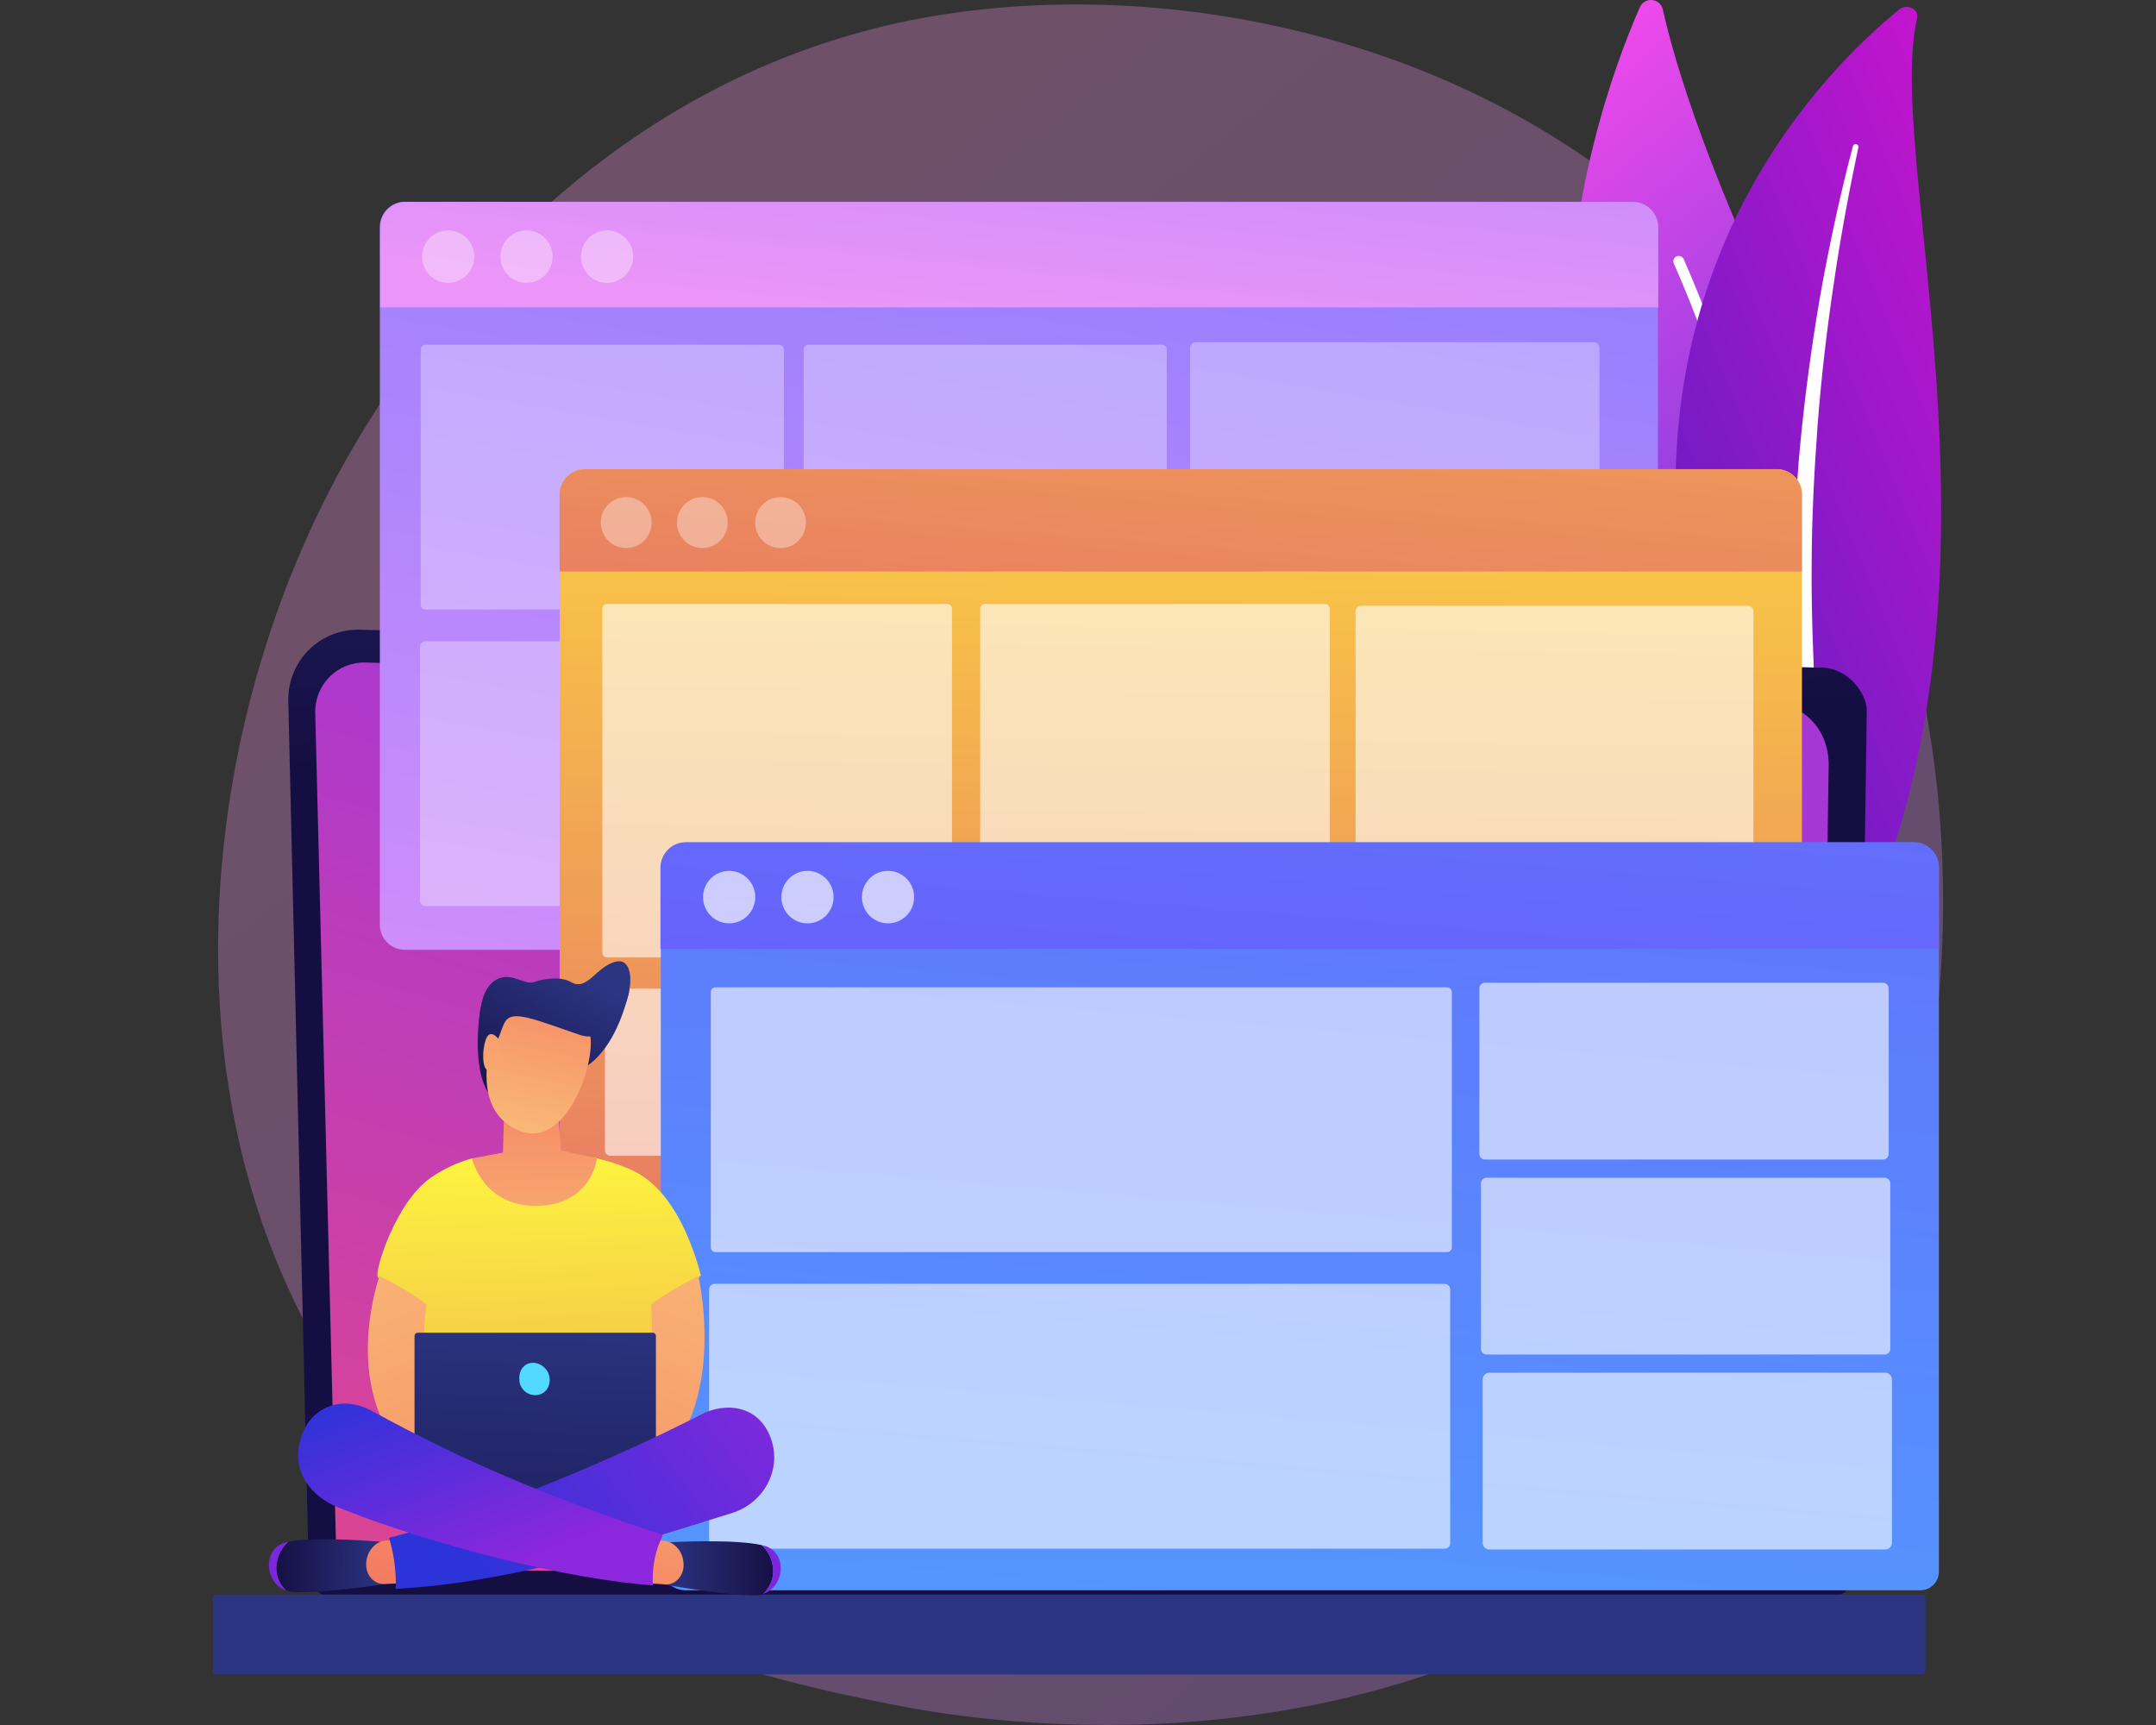 <svg width="480" height="384" viewBox="0 0 480 384" fill="none" xmlns="http://www.w3.org/2000/svg">
<rect x="0" y="0" width="480" height="384" fill="#333333" stroke="none"/>
<path opacity="0.3" d="M388.094 330.126C380.208 338.367 372.746 343.682 366.85 347.881C297.55 397.238 215.548 382.85 198.12 379.337C172.385 374.149 122.64 364.119 86.675 322.138C32.263 258.623 40.736 158.557 82.941 92.502C90.661 80.419 131.441 13.358 214.326 2.603C264.487 -3.905 322.958 9.222 365.301 44.435C454.184 118.351 447.857 267.675 388.094 330.126Z" fill="url(#paint0_linear_7197_33205)"/>
<path d="M398.982 199.799C401.088 202.044 404.792 201.399 406.059 198.588C413.051 183.08 428.871 137.435 402.743 84.851C380.679 40.446 372.914 14.26 370.209 2.128C369.637 -0.438 366.138 -0.778 365.082 1.627C353.429 28.166 322.661 118.435 398.982 199.799Z" fill="url(#paint1_linear_7197_33205)"/>
<path d="M402.806 198.162C402.881 198.175 402.958 198.182 403.037 198.18C403.699 198.17 404.228 197.623 404.217 196.958C404.206 196.203 402.745 120.822 374.842 57.687C374.573 57.079 373.865 56.805 373.259 57.075C372.654 57.345 372.382 58.056 372.65 58.665C400.351 121.34 401.808 196.245 401.82 196.994C401.829 197.58 402.253 198.062 402.806 198.162Z" fill="white"/>
<path d="M426.82 4.016C427.281 2.043 424.519 0.731 422.827 2.11C405.649 16.106 364.375 58.019 374.661 131.264C387.567 223.162 365.503 256.695 338.039 277.149C338.039 277.149 375.756 267.53 399.486 233.504C457.748 149.962 418.617 39.101 426.82 4.016Z" fill="url(#paint2_linear_7197_33205)"/>
<path d="M413.746 32.719C411.597 42.95 409.682 53.211 408.202 63.519C406.659 73.819 405.477 84.154 404.669 94.506C403.906 104.86 403.367 115.225 403.336 125.595C403.252 135.963 403.681 146.324 404.154 156.724C404.559 167.121 405.036 177.593 404.278 188.139C403.533 198.664 401.329 209.28 396.953 219.232C395.86 221.713 394.71 224.186 393.403 226.575C392.147 228.986 390.768 231.35 389.34 233.691C386.457 238.362 383.212 242.876 379.596 247.159C372.337 255.712 363.582 263.3 353.938 269.721C352.923 270.397 351.469 270.231 350.69 269.35C349.925 268.485 350.096 267.253 351.063 266.569L351.07 266.564C353.365 264.945 355.636 263.304 357.814 261.582C358.919 260.736 359.979 259.849 361.058 258.979C362.097 258.076 363.177 257.207 364.183 256.276C368.278 252.614 372.072 248.706 375.514 244.575C382.437 236.35 387.98 227.185 392.179 217.684C394.217 212.912 395.846 208.017 397.036 203.031C398.221 198.043 398.967 192.969 399.379 187.853C400.205 177.617 399.832 167.249 399.513 156.85C399.209 146.449 398.986 135.995 399.259 125.549C399.379 120.326 399.608 115.106 399.944 109.892C400.095 107.284 400.304 104.68 400.507 102.075C400.74 99.472 400.988 96.871 401.261 94.271C402.377 83.876 403.857 73.515 405.712 63.21C407.624 52.912 409.851 42.661 412.529 32.502C412.605 32.212 412.939 32.031 413.273 32.097C413.598 32.161 413.804 32.437 413.746 32.719Z" fill="white"/>
<path d="M68.741 349.723C68.741 353.111 71.502 355.883 74.877 355.883H406.714C410.089 355.883 412.851 353.111 412.851 349.723L415.612 158.114C415.612 154.726 411.639 148.111 404.359 148.608L80.052 140.177C75.817 140.067 71.722 141.705 68.724 144.708C65.725 147.711 64.084 151.818 64.184 156.069L68.741 349.723Z" fill="url(#paint3_linear_7197_33205)"/>
<path d="M48.154 372.737H427.889C428.309 372.737 428.652 372.392 428.652 371.97V355.721C428.652 355.299 428.309 354.954 427.889 354.954H48.154C47.734 354.954 47.391 355.299 47.391 355.721V371.97C47.391 372.392 47.734 372.737 48.154 372.737Z" fill="url(#paint4_linear_7197_33205)"/>
<path d="M74.805 343.813C74.805 347.022 77.418 349.647 80.611 349.647H398.718C401.911 349.647 404.523 347.022 404.523 343.813L407.129 169.868C406.822 159.401 397.689 155.639 392.152 155.861L81.333 147.482C78.358 147.402 75.481 148.554 73.374 150.665C71.267 152.777 70.108 155.667 70.183 158.657L74.805 343.813Z" fill="url(#paint5_linear_7197_33205)"/>
<path d="M363.585 211.431H90.105C87.061 211.431 84.57 208.929 84.57 205.87V50.473C84.57 47.414 87.061 44.912 90.105 44.912H363.585C366.629 44.912 369.12 47.414 369.12 50.473V205.87C369.12 208.929 366.629 211.431 363.585 211.431Z" fill="url(#paint6_linear_7197_33205)"/>
<path d="M369.188 68.424V60.879V50.629C369.188 47.498 366.65 44.959 363.519 44.959H90.302C87.171 44.959 84.633 47.498 84.633 50.629V60.879V68.424H369.188Z" fill="url(#paint7_linear_7197_33205)"/>
<path opacity="0.32" d="M173.457 135.694H94.729C94.145 135.694 93.672 135.218 93.672 134.632V77.808C93.672 77.221 94.145 76.746 94.729 76.746H173.457C174.041 76.746 174.515 77.221 174.515 77.808V134.632C174.515 135.218 174.041 135.694 173.457 135.694Z" fill="white"/>
<path opacity="0.32" d="M354.839 115.547H266.22C265.525 115.547 264.961 114.981 264.961 114.282V77.45C264.961 76.751 265.525 76.184 266.22 76.184H354.839C355.534 76.184 356.098 76.751 356.098 77.45V114.282C356.098 114.981 355.534 115.547 354.839 115.547Z" fill="white"/>
<path opacity="0.32" d="M355.176 158.953H266.602C265.894 158.953 265.32 158.376 265.32 157.665V120.877C265.32 120.166 265.894 119.589 266.602 119.589H355.176C355.884 119.589 356.458 120.166 356.458 120.877V157.665C356.458 158.376 355.884 158.953 355.176 158.953Z" fill="white"/>
<path opacity="0.32" d="M355.288 202.359H267.209C266.364 202.359 265.68 201.671 265.68 200.822V164.532C265.68 163.683 266.364 162.995 267.209 162.995H355.288C356.132 162.995 356.817 163.683 356.817 164.532V200.822C356.817 201.671 356.132 202.359 355.288 202.359Z" fill="white"/>
<path opacity="0.32" d="M173.12 201.707H94.707C94.036 201.707 93.492 201.161 93.492 200.487V143.98C93.492 143.305 94.036 142.759 94.707 142.759H173.12C173.791 142.759 174.335 143.305 174.335 143.98V200.487C174.335 201.161 173.791 201.707 173.12 201.707Z" fill="white"/>
<path opacity="0.32" d="M258.707 135.694H179.979C179.395 135.694 178.922 135.218 178.922 134.632V77.808C178.922 77.221 179.395 76.746 179.979 76.746H258.707C259.291 76.746 259.764 77.221 259.764 77.808V134.632C259.765 135.218 259.291 135.694 258.707 135.694Z" fill="white"/>
<path opacity="0.32" d="M258.378 201.707H179.965C179.294 201.707 178.75 201.161 178.75 200.487V143.98C178.75 143.305 179.294 142.759 179.965 142.759H258.378C259.049 142.759 259.593 143.305 259.593 143.98V200.487C259.593 201.161 259.049 201.707 258.378 201.707Z" fill="white"/>
<path opacity="0.35" d="M99.783 62.967C102.994 62.967 105.597 60.352 105.597 57.125C105.597 53.899 102.994 51.284 99.783 51.284C96.572 51.284 93.969 53.899 93.969 57.125C93.969 60.352 96.572 62.967 99.783 62.967Z" fill="white"/>
<path opacity="0.35" d="M137.384 62.522C140.351 61.287 141.759 57.87 140.531 54.889C139.302 51.908 135.901 50.492 132.934 51.727C129.967 52.962 128.559 56.379 129.787 59.36C131.016 62.341 134.417 63.756 137.384 62.522Z" fill="white"/>
<path opacity="0.35" d="M117.22 62.967C120.431 62.967 123.034 60.352 123.034 57.125C123.034 53.899 120.431 51.284 117.22 51.284C114.009 51.284 111.406 53.899 111.406 57.125C111.406 60.352 114.009 62.967 117.22 62.967Z" fill="white"/>
<path d="M395.639 266.298H130.152C127.108 266.298 124.617 263.795 124.617 260.737V110.016C124.617 106.958 127.108 104.455 130.152 104.455H395.639C398.683 104.455 401.174 106.958 401.174 110.016V260.737C401.174 263.795 398.683 266.298 395.639 266.298Z" fill="url(#paint8_linear_7197_33205)"/>
<path d="M401.177 127.221V110.105C401.177 106.973 398.639 104.435 395.508 104.435H385.855H130.255C127.124 104.435 124.586 106.974 124.586 110.105V119.779V127.221H401.177Z" fill="url(#paint9_linear_7197_33205)"/>
<path opacity="0.6" d="M210.891 213.134H135.159C134.575 213.134 134.102 212.658 134.102 212.072V135.513C134.102 134.926 134.575 134.451 135.159 134.451H210.891C211.475 134.451 211.948 134.926 211.948 135.513V212.072C211.948 212.658 211.475 213.134 210.891 213.134Z" fill="white"/>
<path opacity="0.6" d="M295.016 213.135H219.284C218.7 213.135 218.227 212.66 218.227 212.073V135.514C218.227 134.928 218.7 134.452 219.284 134.452H295.016C295.6 134.452 296.073 134.928 296.073 135.514V212.073C296.073 212.66 295.6 213.135 295.016 213.135Z" fill="white"/>
<path opacity="0.6" d="M389.115 192.568H303.056C302.361 192.568 301.797 192.001 301.797 191.302V136.114C301.797 135.415 302.361 134.849 303.056 134.849H389.115C389.81 134.849 390.374 135.415 390.374 136.114V191.302C390.374 192.001 389.81 192.568 389.115 192.568Z" fill="white"/>
<path opacity="0.6" d="M389.436 257.145H303.422C302.714 257.145 302.141 256.568 302.141 255.857V200.714C302.141 200.002 302.714 199.426 303.422 199.426H389.436C390.144 199.426 390.718 200.002 390.718 200.714V255.857C390.718 256.568 390.144 257.145 389.436 257.145Z" fill="white"/>
<path opacity="0.6" d="M293.816 257.299H135.895C135.224 257.299 134.68 256.752 134.68 256.078V221.306C134.68 220.632 135.224 220.086 135.895 220.086H293.816C294.486 220.086 295.03 220.632 295.03 221.306V256.078C295.03 256.753 294.486 257.299 293.816 257.299Z" fill="white"/>
<path opacity="0.35" d="M143.409 120.341C145.615 118.123 145.615 114.529 143.409 112.311C141.202 110.094 137.624 110.094 135.417 112.311C133.211 114.529 133.211 118.123 135.417 120.341C137.624 122.558 141.202 122.558 143.409 120.341Z" fill="white"/>
<path opacity="0.35" d="M179.281 117.648C179.998 114.597 178.118 111.539 175.081 110.818C172.043 110.097 169 111.987 168.283 115.039C167.566 118.09 169.446 121.148 172.484 121.869C175.521 122.59 178.564 120.7 179.281 117.648Z" fill="white"/>
<path opacity="0.35" d="M160.362 120.341C162.568 118.123 162.568 114.529 160.362 112.311C158.155 110.094 154.577 110.094 152.371 112.311C150.164 114.529 150.164 118.123 152.371 120.341C154.577 122.558 158.155 122.558 160.362 120.341Z" fill="white"/>
<path d="M427.549 354.011H152.652C149.608 354.011 147.117 351.508 147.117 348.45V193.052C147.117 189.994 149.608 187.491 152.652 187.491H426.132C429.176 187.491 431.666 189.994 431.666 193.052V349.874C431.666 352.149 429.814 354.011 427.549 354.011Z" fill="url(#paint10_linear_7197_33205)"/>
<path d="M431.662 211.251V193.204C431.662 190.073 429.124 187.535 425.992 187.535L415.897 187.535H162.879L152.709 187.535C149.577 187.535 147.039 190.073 147.039 193.204V211.251H431.662Z" fill="url(#paint11_linear_7197_33205)"/>
<path opacity="0.6" d="M322.17 278.738H159.299C158.715 278.738 158.242 278.263 158.242 277.676V220.852C158.242 220.265 158.716 219.79 159.299 219.79H322.17C322.754 219.79 323.227 220.265 323.227 220.852V277.676C323.227 278.263 322.753 278.738 322.17 278.738Z" fill="white"/>
<path opacity="0.6" d="M419.229 258.126H330.611C329.915 258.126 329.352 257.559 329.352 256.861V220.028C329.352 219.329 329.915 218.763 330.611 218.763H419.229C419.925 218.763 420.489 219.329 420.489 220.028V256.861C420.489 257.559 419.925 258.126 419.229 258.126Z" fill="white"/>
<path opacity="0.6" d="M419.566 301.532H330.993C330.285 301.532 329.711 300.956 329.711 300.244V263.457C329.711 262.746 330.285 262.169 330.993 262.169H419.566C420.274 262.169 420.848 262.746 420.848 263.457V300.244C420.848 300.956 420.274 301.532 419.566 301.532Z" fill="white"/>
<path opacity="0.6" d="M419.686 344.937H331.607C330.763 344.937 330.078 344.25 330.078 343.401V307.111C330.078 306.262 330.763 305.574 331.607 305.574H419.686C420.531 305.574 421.215 306.262 421.215 307.111V343.401C421.215 344.25 420.531 344.937 419.686 344.937Z" fill="white"/>
<path opacity="0.6" d="M321.645 344.753H159.09C158.419 344.753 157.875 344.206 157.875 343.532V287.025C157.875 286.351 158.419 285.804 159.09 285.804H321.645C322.316 285.804 322.86 286.351 322.86 287.025V343.532C322.86 344.206 322.316 344.753 321.645 344.753Z" fill="white"/>
<path opacity="0.67" d="M162.337 205.547C165.548 205.547 168.151 202.932 168.151 199.705C168.151 196.479 165.548 193.864 162.337 193.864C159.126 193.864 156.523 196.479 156.523 199.705C156.523 202.932 159.126 205.547 162.337 205.547Z" fill="white"/>
<path opacity="0.67" d="M197.705 205.546C200.916 205.546 203.519 202.931 203.519 199.705C203.519 196.478 200.916 193.863 197.705 193.863C194.494 193.863 191.891 196.478 191.891 199.705C191.891 202.931 194.494 205.546 197.705 205.546Z" fill="white"/>
<path opacity="0.67" d="M179.775 205.547C182.986 205.547 185.589 202.932 185.589 199.705C185.589 196.479 182.986 193.864 179.775 193.864C176.564 193.864 173.961 196.479 173.961 199.705C173.961 202.932 176.564 205.547 179.775 205.547Z" fill="white"/>
<path d="M110.44 221.888C110.329 222.098 106.991 224.461 106.991 224.461C106.991 224.461 104.67 237.3 108.926 243.621C113.182 249.943 127.683 238.688 127.683 238.688C127.683 238.688 135.84 237.406 139.938 221.291C140.878 217.594 134.999 220.403 128.45 221.084C120.005 221.962 110.44 221.888 110.44 221.888Z" fill="url(#paint12_linear_7197_33205)"/>
<path d="M95.969 262.135C98.747 260.216 101.819 258.769 105.075 257.879C106.298 257.544 112.902 259.473 116.985 259.379C122.589 259.249 128.294 256.687 132.913 257.843C137.502 258.992 141.257 260.493 143.426 262.043C149.916 266.681 153.727 275.33 156.05 283.898C151.652 288.433 146.118 290.449 146.118 290.449L145.096 332.093L120.588 344.692L92.616 330.581L93.618 289.885C93.618 289.885 84.735 285.729 84.084 284.217C83.432 282.705 88.132 267.55 95.969 262.135Z" fill="url(#paint13_linear_7197_33205)"/>
<path d="M84.497 284.035C84.497 284.035 72.594 317.193 99.738 330.821C105.374 330.069 103.206 320.664 103.206 320.664C103.206 320.664 91.412 318.042 94.954 290.381C91.693 287.685 84.497 284.035 84.497 284.035Z" fill="url(#paint14_linear_7197_33205)"/>
<path d="M155.47 284.035C155.47 284.035 163.661 318.647 140.23 330.821C134.594 330.069 136.761 320.664 136.761 320.664C136.761 320.664 146.267 315.96 145.013 290.381C148.274 287.685 155.47 284.035 155.47 284.035Z" fill="url(#paint15_linear_7197_33205)"/>
<path d="M145.349 333.15H92.971C92.596 333.15 92.289 332.841 92.289 332.465V297.367C92.289 296.99 92.596 296.682 92.971 296.682H145.349C145.724 296.682 146.031 296.99 146.031 297.367V332.465C146.031 332.841 145.724 333.15 145.349 333.15Z" fill="url(#paint16_linear_7197_33205)"/>
<path d="M122.329 306.559C122.614 308.493 121.582 310.249 119.656 310.536C117.731 310.822 115.939 309.486 115.654 307.551C115.369 305.616 116.25 303.695 118.176 303.408C120.101 303.122 122.044 304.624 122.329 306.559Z" fill="url(#paint17_linear_7197_33205)"/>
<path d="M169.612 343.961C163.461 342.542 149.247 343.305 149.247 343.305L148.668 344.878L147.711 352.698C147.711 352.698 161.248 355.15 167.921 355.144C168.602 355.143 169.225 355.04 169.793 354.863C169.997 354.679 170.196 354.489 170.384 354.283C173.214 351.176 172.397 346.612 169.612 343.961Z" fill="url(#paint18_linear_7197_33205)"/>
<path d="M170.211 344.116C170.018 344.062 169.814 344.01 169.602 343.961C172.387 346.613 173.204 351.176 170.373 354.283C170.185 354.489 169.987 354.68 169.783 354.863C174.789 353.297 175.381 345.578 170.211 344.116Z" fill="url(#paint19_linear_7197_33205)"/>
<path d="M145.155 342.865L147.562 342.968C148.856 343.023 150.074 343.657 150.944 344.725C151.814 345.793 152.261 347.206 152.185 348.646C152.124 349.794 151.655 350.867 150.882 351.629C150.109 352.391 149.096 352.777 148.066 352.704L144.383 352.44L145.155 342.865Z" fill="url(#paint20_linear_7197_33205)"/>
<path d="M64.217 343.208C70.4 341.98 84.591 343.181 84.591 343.181L85.13 344.771L85.893 352.618C85.893 352.618 72.3 354.651 65.629 354.439C64.949 354.418 64.329 354.296 63.765 354.101C63.566 353.911 63.372 353.715 63.189 353.503C60.437 350.31 61.367 345.773 64.217 343.208Z" fill="url(#paint21_linear_7197_33205)"/>
<path d="M63.603 343.345C63.797 343.296 64.002 343.251 64.216 343.209C61.366 345.773 60.436 350.31 63.188 353.503C63.371 353.715 63.565 353.911 63.764 354.101C58.799 352.381 58.398 344.646 63.603 343.345Z" fill="url(#paint22_linear_7197_33205)"/>
<path d="M88.688 342.866L86.279 342.895C84.985 342.911 83.751 343.506 82.855 344.547C81.96 345.588 81.478 346.987 81.518 348.428C81.55 349.578 81.992 350.665 82.746 351.45C83.5 352.236 84.504 352.653 85.535 352.612L89.223 352.462L88.688 342.866Z" fill="url(#paint23_linear_7197_33205)"/>
<path d="M171.327 319.447C168.538 312.997 161.716 311.95 155.91 314.966C155.809 315.099 119.037 334.035 86.609 342.334C87.538 345.324 88.015 348.506 88.119 351.634C88.138 352.33 88.126 353.018 88.086 353.696C112.953 352.413 139.942 344.08 163.133 336.757C170.325 334.426 174.418 326.596 171.327 319.447Z" fill="url(#paint24_linear_7197_33205)"/>
<path d="M145.33 352.124C145.232 348.519 145.93 345.163 147.422 342.056C147.465 341.914 147.516 341.777 147.561 341.636C145.709 341.06 143.317 340.279 140.174 339.208C117.147 331.29 99.58 323.295 82.814 314.091C76.301 310.516 68.896 312.912 66.811 320.656C64.949 327.569 69.173 333.096 75.24 335.544C96.096 343.962 126.731 351.651 145.368 352.909C145.354 352.647 145.338 352.385 145.33 352.124Z" fill="url(#paint25_linear_7197_33205)"/>
<path d="M105.07 257.879C105.07 257.879 107.547 268.662 119.57 268.438C131.817 268.214 132.908 257.843 132.908 257.843L124.909 256.123L124.24 247.167L112.207 248.063L111.984 256.571L105.07 257.879Z" fill="url(#paint26_linear_7197_33205)"/>
<path d="M113.361 220.769C113.361 220.769 100.548 245.707 115.747 251.758C126.468 256.025 133.19 235.196 131.185 229.555C128.085 220.832 126.044 221.868 126.044 221.868L113.361 220.769Z" fill="url(#paint27_linear_7197_33205)"/>
<path d="M131.19 229.555C131.154 229.453 131.123 229.363 131.094 229.279C131.143 229.739 131.169 230.218 131.174 230.712C131.194 230.36 131.21 230.009 131.222 229.656C131.211 229.623 131.201 229.587 131.19 229.555Z" fill="white"/>
<path d="M131.093 229.278C131.075 229.108 131.055 228.939 131.031 228.774C131.69 229.877 130.422 227.306 131.093 229.278Z" fill="white"/>
<path d="M137.114 214.073C143.979 212.504 139.214 233.843 128.993 230.344C118.772 226.846 114.01 224.697 112.418 227.517C110.825 230.337 108.171 241.873 107.289 235.892C106.464 230.301 105.667 220.057 111.037 217.821C114.086 216.551 116.768 219.303 118.869 218.614C122.106 217.553 125.222 217.518 127.145 218.631C130.782 220.738 132.751 215.07 137.114 214.073Z" fill="url(#paint28_linear_7197_33205)"/>
<path d="M111.275 231.666C111.275 231.666 109.059 228.303 108.049 231.745C107.039 235.186 107.68 239.941 109.712 237.73C111.743 235.52 111.275 231.666 111.275 231.666Z" fill="url(#paint29_linear_7197_33205)"/>
<defs>
<linearGradient id="paint0_linear_7197_33205" x1="480.805" y1="498.587" x2="138.004" y2="74.876" gradientUnits="userSpaceOnUse">
<stop stop-color="#B37CFF"/>
<stop offset="1" stop-color="#F895E7"/>
</linearGradient>
<linearGradient id="paint1_linear_7197_33205" x1="440.894" y1="170.707" x2="327.476" y2="31.97" gradientUnits="userSpaceOnUse">
<stop stop-color="#3B37D5"/>
<stop offset="1" stop-color="#EF49EB"/>
</linearGradient>
<linearGradient id="paint2_linear_7197_33205" x1="468.134" y1="103.454" x2="295.747" y2="174.431" gradientUnits="userSpaceOnUse">
<stop stop-color="#C315CE"/>
<stop offset="1" stop-color="#1D22BC"/>
</linearGradient>
<linearGradient id="paint3_linear_7197_33205" x1="231.603" y1="4.275" x2="238.444" y2="164.26" gradientUnits="userSpaceOnUse">
<stop stop-color="#2B3582"/>
<stop offset="1" stop-color="#150E42"/>
</linearGradient>
<linearGradient id="paint4_linear_7197_33205" x1="237.894" y1="340.636" x2="236.098" y2="17.055" gradientUnits="userSpaceOnUse">
<stop stop-color="#2B3582"/>
<stop offset="1" stop-color="#150E42"/>
</linearGradient>
<linearGradient id="paint5_linear_7197_33205" x1="259.392" y1="174.111" x2="177.376" y2="456.56" gradientUnits="userSpaceOnUse">
<stop stop-color="#A737D5"/>
<stop offset="1" stop-color="#EF497A"/>
</linearGradient>
<linearGradient id="paint6_linear_7197_33205" x1="247.972" y1="4.834" x2="191.5" y2="331.381" gradientUnits="userSpaceOnUse">
<stop stop-color="#8C7CFF"/>
<stop offset="1" stop-color="#EB95F8"/>
</linearGradient>
<linearGradient id="paint7_linear_7197_33205" x1="241.208" y1="-76.835" x2="225.506" y2="73.756" gradientUnits="userSpaceOnUse">
<stop stop-color="#8C7CFF"/>
<stop offset="1" stop-color="#EB95F8"/>
</linearGradient>
<linearGradient id="paint8_linear_7197_33205" x1="264.243" y1="81.542" x2="260.03" y2="403.067" gradientUnits="userSpaceOnUse">
<stop stop-color="#FDD93F"/>
<stop offset="1" stop-color="#D93C7D"/>
</linearGradient>
<linearGradient id="paint9_linear_7197_33205" x1="277.456" y1="-61.616" x2="248.847" y2="295.047" gradientUnits="userSpaceOnUse">
<stop stop-color="#FDD93F"/>
<stop offset="1" stop-color="#D93C7D"/>
</linearGradient>
<linearGradient id="paint10_linear_7197_33205" x1="280.053" y1="381.84" x2="327.734" y2="-176.529" gradientUnits="userSpaceOnUse">
<stop stop-color="#5399FF"/>
<stop offset="1" stop-color="#7638F7"/>
</linearGradient>
<linearGradient id="paint11_linear_7197_33205" x1="304.577" y1="15.452" x2="274.975" y2="384.497" gradientUnits="userSpaceOnUse">
<stop stop-color="#5399FF"/>
<stop offset="1" stop-color="#7638F7"/>
</linearGradient>
<linearGradient id="paint12_linear_7197_33205" x1="128.758" y1="216.09" x2="107.377" y2="250.511" gradientUnits="userSpaceOnUse">
<stop stop-color="#2B3582"/>
<stop offset="1" stop-color="#150E42"/>
</linearGradient>
<linearGradient id="paint13_linear_7197_33205" x1="119.094" y1="255.204" x2="126.19" y2="468.847" gradientUnits="userSpaceOnUse">
<stop stop-color="#FDF53F"/>
<stop offset="1" stop-color="#D93C65"/>
</linearGradient>
<linearGradient id="paint14_linear_7197_33205" x1="78.415" y1="275.119" x2="125.367" y2="387.996" gradientUnits="userSpaceOnUse">
<stop stop-color="#F9B776"/>
<stop offset="1" stop-color="#F47960"/>
</linearGradient>
<linearGradient id="paint15_linear_7197_33205" x1="160.968" y1="274.876" x2="114.016" y2="387.753" gradientUnits="userSpaceOnUse">
<stop stop-color="#F9B776"/>
<stop offset="1" stop-color="#F47960"/>
</linearGradient>
<linearGradient id="paint16_linear_7197_33205" x1="119.78" y1="289.699" x2="117.333" y2="388.324" gradientUnits="userSpaceOnUse">
<stop stop-color="#2B3582"/>
<stop offset="1" stop-color="#150E42"/>
</linearGradient>
<linearGradient id="paint17_linear_7197_33205" x1="119.207" y1="301.989" x2="121.893" y2="240.807" gradientUnits="userSpaceOnUse">
<stop stop-color="#53D8FF"/>
<stop offset="1" stop-color="#3840F7"/>
</linearGradient>
<linearGradient id="paint18_linear_7197_33205" x1="147.739" y1="349.004" x2="173.189" y2="349.199" gradientUnits="userSpaceOnUse">
<stop stop-color="#2B3582"/>
<stop offset="1" stop-color="#150E42"/>
</linearGradient>
<linearGradient id="paint19_linear_7197_33205" x1="172.249" y1="342.882" x2="181.15" y2="279.408" gradientUnits="userSpaceOnUse">
<stop stop-color="#7C27DD"/>
<stop offset="1" stop-color="#2B41D9"/>
</linearGradient>
<linearGradient id="paint20_linear_7197_33205" x1="164.53" y1="302.898" x2="137.44" y2="375.926" gradientUnits="userSpaceOnUse">
<stop stop-color="#F9B776"/>
<stop offset="1" stop-color="#F47960"/>
</linearGradient>
<linearGradient id="paint21_linear_7197_33205" x1="85.967" y1="348.878" x2="60.512" y2="348.371" gradientUnits="userSpaceOnUse">
<stop stop-color="#2B3582"/>
<stop offset="1" stop-color="#150E42"/>
</linearGradient>
<linearGradient id="paint22_linear_7197_33205" x1="17.324" y1="-57.331" x2="10.194" y2="-121.031" gradientUnits="userSpaceOnUse">
<stop stop-color="#7C27DD"/>
<stop offset="1" stop-color="#2B41D9"/>
</linearGradient>
<linearGradient id="paint23_linear_7197_33205" x1="110.711" y1="280.865" x2="83.606" y2="353.931" gradientUnits="userSpaceOnUse">
<stop stop-color="#F9B776"/>
<stop offset="1" stop-color="#F47960"/>
</linearGradient>
<linearGradient id="paint24_linear_7197_33205" x1="175.918" y1="301.487" x2="105.842" y2="353.877" gradientUnits="userSpaceOnUse">
<stop stop-color="#8B27DD"/>
<stop offset="1" stop-color="#2B33D9"/>
</linearGradient>
<linearGradient id="paint25_linear_7197_33205" x1="112.795" y1="348.751" x2="94.34" y2="301.915" gradientUnits="userSpaceOnUse">
<stop stop-color="#8B27DD"/>
<stop offset="1" stop-color="#2B33D9"/>
</linearGradient>
<linearGradient id="paint26_linear_7197_33205" x1="119.294" y1="284.453" x2="118.668" y2="230.281" gradientUnits="userSpaceOnUse">
<stop stop-color="#F9B776"/>
<stop offset="1" stop-color="#F47960"/>
</linearGradient>
<linearGradient id="paint27_linear_7197_33205" x1="116.706" y1="251.051" x2="125.567" y2="208.127" gradientUnits="userSpaceOnUse">
<stop stop-color="#F9B776"/>
<stop offset="1" stop-color="#F47960"/>
</linearGradient>
<linearGradient id="paint28_linear_7197_33205" x1="127.89" y1="215.524" x2="106.696" y2="249.642" gradientUnits="userSpaceOnUse">
<stop stop-color="#2B3582"/>
<stop offset="1" stop-color="#150E42"/>
</linearGradient>
<linearGradient id="paint29_linear_7197_33205" x1="107.878" y1="255.848" x2="112.825" y2="187.334" gradientUnits="userSpaceOnUse">
<stop stop-color="#F9B776"/>
<stop offset="1" stop-color="#F47960"/>
</linearGradient>
</defs>
</svg>
